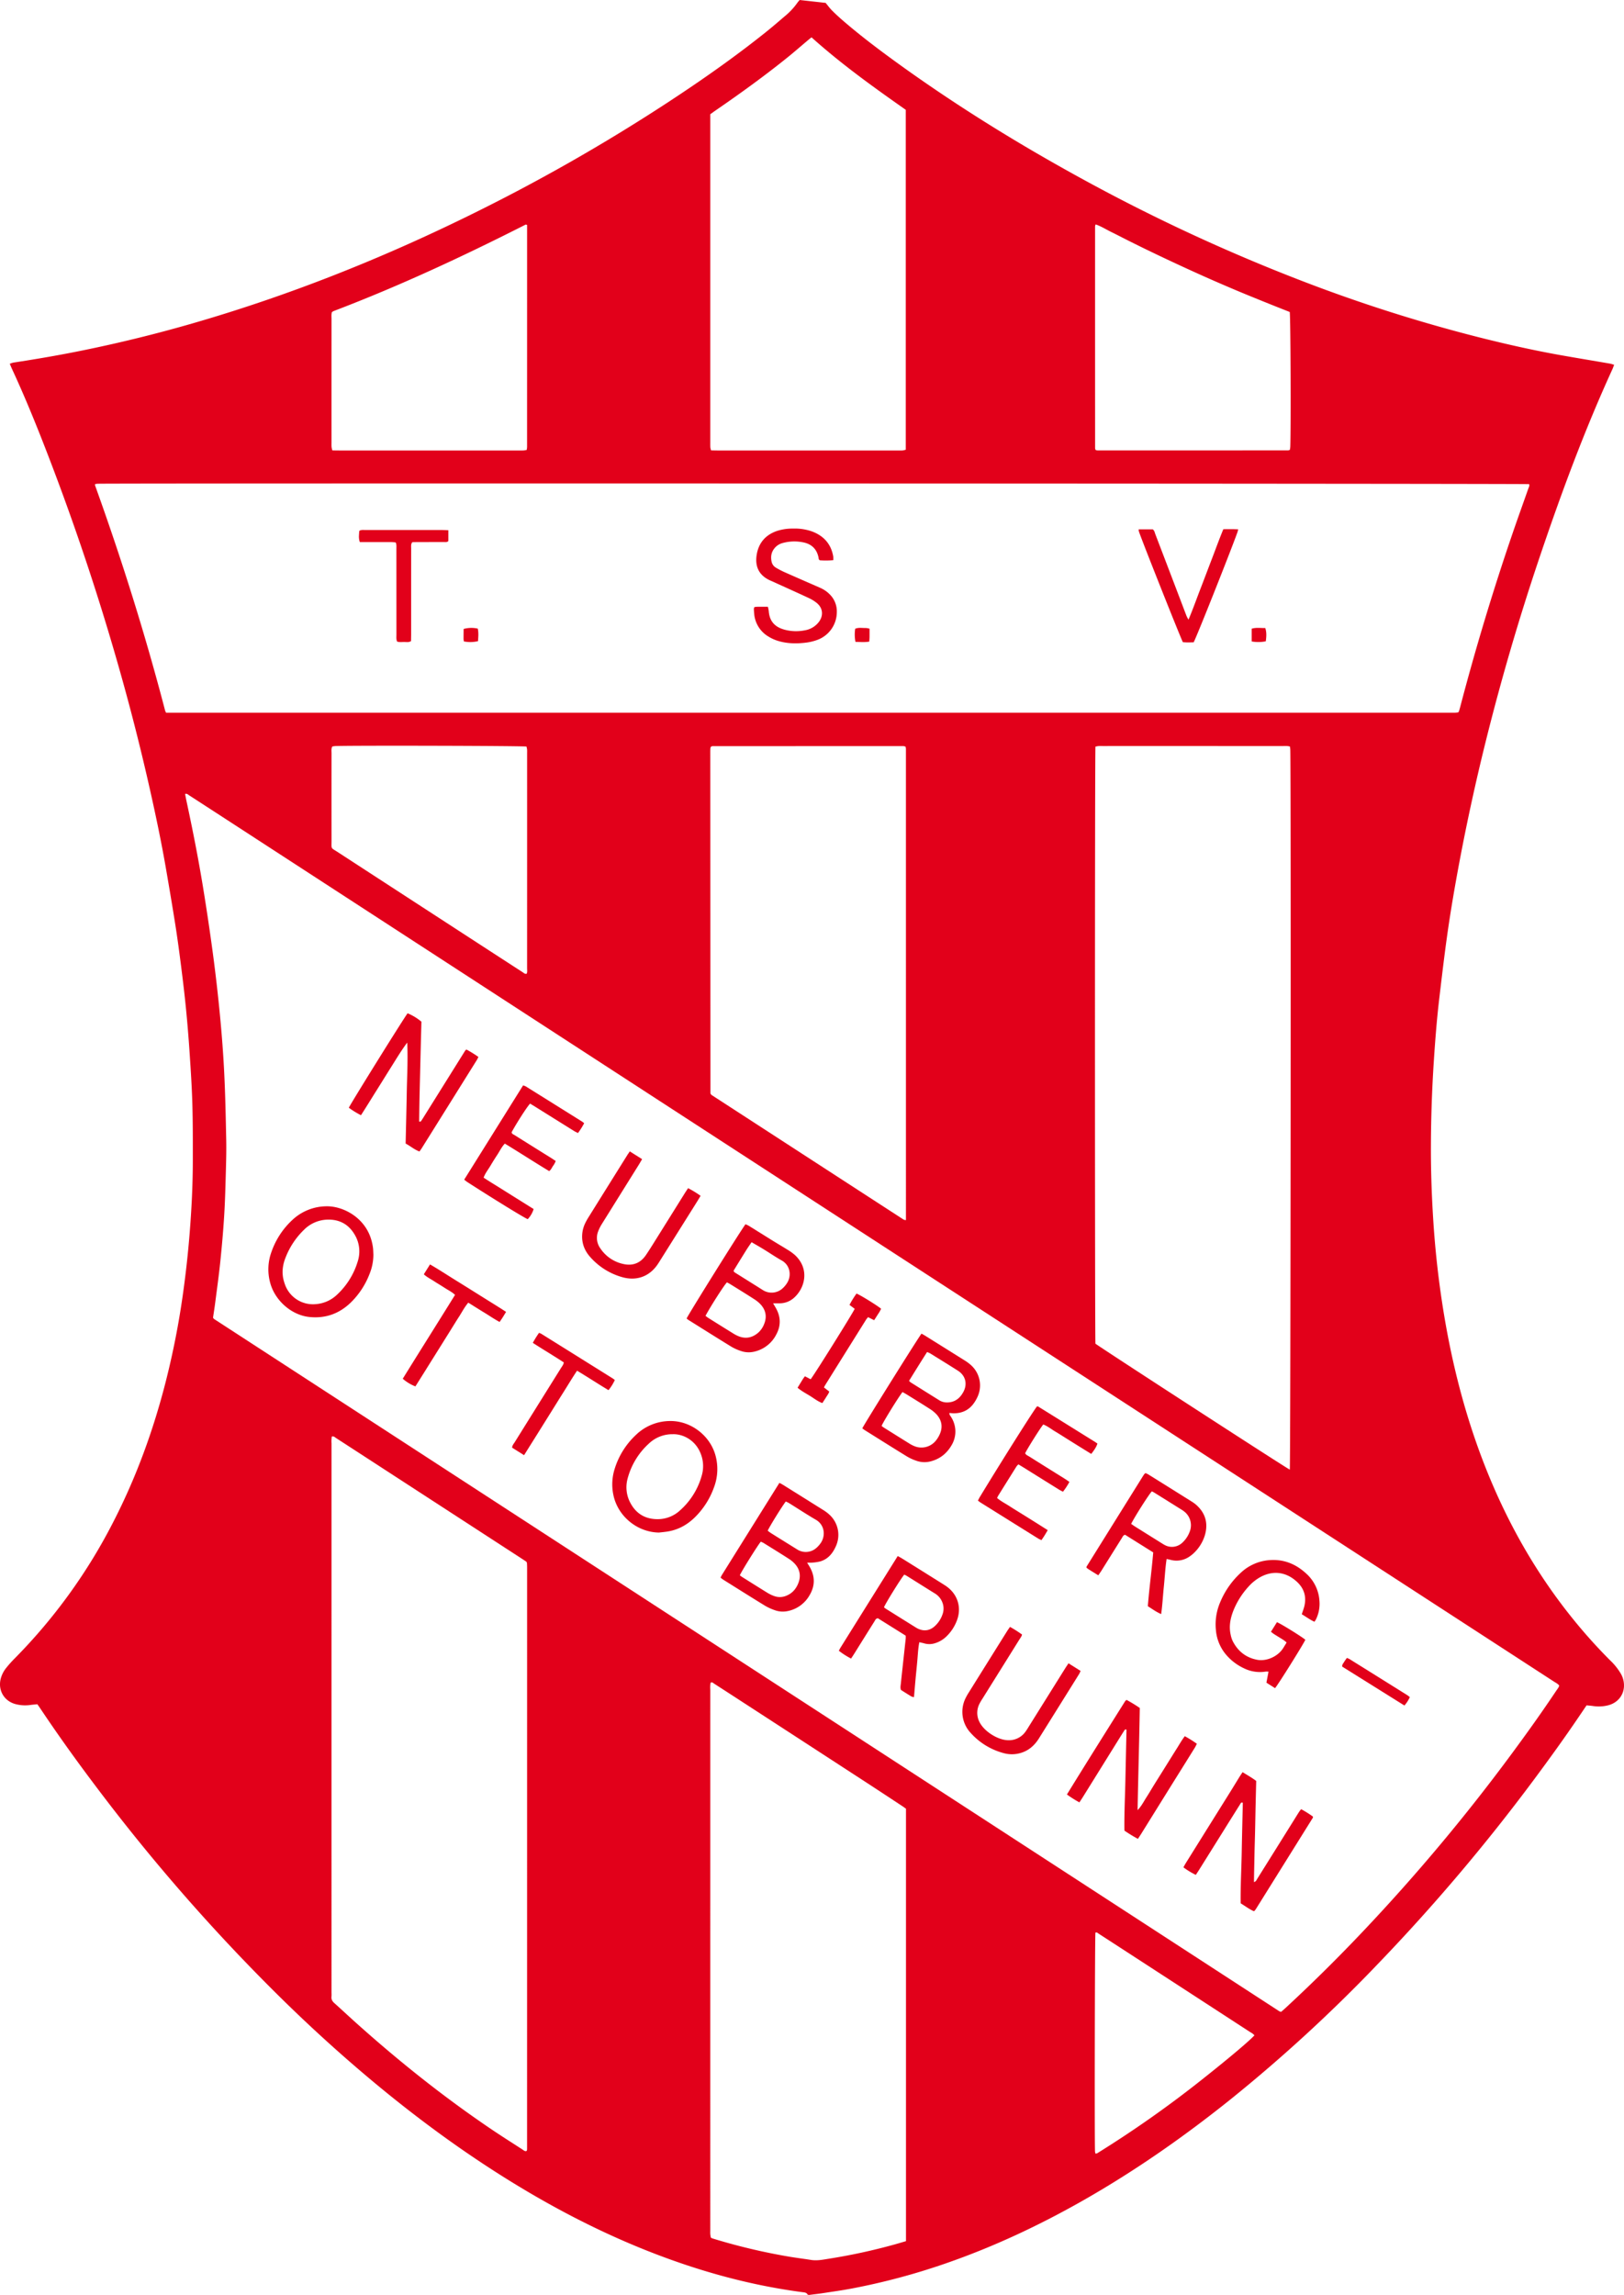 <svg id="Ebene_1" data-name="Ebene 1" xmlns="http://www.w3.org/2000/svg" viewBox="0 0 1448.827 2046.83"><defs><style>.cls-1{fill:#e2001a;}</style></defs><title>Zeichenfläche 1</title><path class="cls-1" d="M1415.435,1521c-2.563,3.779-4.807,7.087-7.049,10.4-12.926,19.072-26.428,37.731-40.17,56.221a1700.465,1700.465,0,0,1-137.895,162.9,1377.474,1377.474,0,0,1-132.728,122.07c-41.389,33.152-84.741,63.451-130.854,89.71-39.4,22.434-80.277,41.632-123.164,56.472a592.421,592.421,0,0,1-84.2,22.453c-8.476,1.6-17.033,2.771-25.563,4.077-3.622.555-7.27.945-10.905,1.417-.961.125-2.039.343-2.652-.57-.945-1.408-2.366-1.5-3.784-1.685-48.775-6.364-95.7-19.629-141.276-37.9-44.949-18.024-87.545-40.616-128.438-66.487-46.6-29.483-90.334-62.8-132-98.865q-34.668-30.006-67.242-62.277A1694.955,1694.955,0,0,1,87.785,1596.277c-17.876-23.581-35.186-47.587-51.63-72.2-.881-1.318-1.8-2.609-2.8-4.048-2.2.22-4.269.345-6.309.647a33.431,33.431,0,0,1-12.392-.585C3.718,1517.606-2.273,1507.414.8,1496.643a26.14,26.14,0,0,1,4.92-9.261,102.945,102.945,0,0,1,7.025-7.866,490.658,490.658,0,0,0,89.138-123.681c20.008-39.2,34.9-80.3,45.807-122.878a727.478,727.478,0,0,0,15.673-79.963q3.652-26.141,5.779-52.442c1.749-21.855,2.873-43.736,2.88-65.66.005-16.8.065-33.6-.422-50.383-.446-15.343-1.454-30.674-2.474-45.993q-1.308-19.624-3.238-39.206c-1.238-12.569-2.751-25.114-4.339-37.645-1.528-12.054-3.13-24.1-5.017-36.106-2.68-17.054-5.572-34.077-8.516-51.088-3.982-23-8.767-45.848-13.868-68.623q-13.314-59.442-30.218-117.972Q74.581,485.954,35.55,387.338c-7.74-19.464-15.821-38.784-24.631-57.792-.737-1.589-1.395-3.214-2.2-5.079a20.38,20.38,0,0,1,3.2-1.062c20.7-3.143,41.326-6.7,61.838-10.873q49.567-10.093,98.17-24.143c84.966-24.562,166.854-57.042,246.21-95.993A1651.771,1651.771,0,0,0,596.029,91.157C625.875,71.6,655.092,51.15,682.984,28.863c5.872-4.692,11.564-9.61,17.282-14.491a60.082,60.082,0,0,0,11.1-11.9C711.895,1.688,712.572,1,713.4,0l23.176,2.581c1.907,2.3,3.586,4.648,5.6,6.667,3.158,3.17,6.454,6.216,9.843,9.139,15.273,13.178,31.336,25.351,47.666,37.176,51.886,37.57,106.208,71.277,162.325,102.118a1617.132,1617.132,0,0,0,199.8,92.991A1387.049,1387.049,0,0,0,1319.271,300.8c24.014,6.06,48.167,11.533,72.557,15.88,14.785,2.635,29.606,5.065,44.406,7.618,1.208.208,2.377.647,3.78,1.039-.58,1.522-.964,2.732-1.488,3.878-24.984,54.583-45.761,110.8-64.94,167.627q-27.615,81.826-48.42,165.653-12.919,52.147-22.917,104.93c-4.136,22-7.961,44.055-11.089,66.216-2.659,18.837-4.869,37.739-7.106,56.632-2.22,18.744-3.677,37.558-4.906,56.394q-2.642,40.479-2.593,81.036c.06,20.643.849,41.264,2.184,61.857q2.065,31.843,6.531,63.457c7.629,53.859,20.333,106.423,40.5,157.047,19.546,49.071,45.387,94.5,78.831,135.487a469.163,469.163,0,0,0,31.813,35.266,54.489,54.489,0,0,1,9.578,11.937,20.89,20.89,0,0,1,2.775,11.972c-.653,8.136-6.295,14.431-14.586,16.352a34.059,34.059,0,0,1-12.868.538C1419.433,1521.329,1417.531,1521.212,1415.435,1521Zm-272.43,273.335c1.231-1.091,2.557-2.224,3.838-3.408q35.961-33.244,69.6-68.841a1689.282,1689.282,0,0,0,132.668-158.535c13.489-18.28,26.7-36.755,39.311-55.654.956-1.432,2.175-2.742,2.624-4.526-1.233-1.669-3.025-2.462-4.61-3.491q-299.618-194.476-599.248-388.934Q497.038,922.579,206.949,734.124q-19.113-12.413-38.238-24.807c-.981-.634-1.886-1.725-3.6-1.192.41,2.076.777,4.094,1.208,6.1,5.451,25.321,10.487,50.728,14.677,76.285q4.927,30.051,8.973,60.243,3.67,27.575,6.311,55.283c1.626,17.032,2.939,34.111,3.769,51.2.962,19.807,1.37,39.644,1.774,59.474.192,9.43-.064,18.876-.331,28.309-.371,13.111-.692,26.231-1.5,39.319-.835,13.564-2.032,27.113-3.424,40.633-1.261,12.243-2.973,24.44-4.538,36.651-.588,4.586-1.323,9.154-1.978,13.644a6.236,6.236,0,0,0,1.035,1.218q475.142,308.722,950.313,617.4A6.527,6.527,0,0,0,1143.005,1794.334ZM148.181,635.677q574.937,0,1149.544-.013c1.1,0,2.2-.193,3.175-.283a4.172,4.172,0,0,0,.671-.927q.634-2.062,1.182-4.149,20.382-77.721,46.371-153.751c4.654-13.612,9.544-27.142,14.319-40.713.458-1.3,1.277-2.556.746-4.027-4.363-.554-1261.628-.921-1277.092-.369a19.192,19.192,0,0,0-2.217.326,3.532,3.532,0,0,0-.079,1.146c23.793,66.052,44.8,132.97,62.513,200.915A14.5,14.5,0,0,0,148.181,635.677Zm1002.494,675.087c.722-5.043,1.11-618.653.445-642.009-.026-.923-.183-1.843-.292-2.88-2.22-.718-4.3-.468-6.335-.469q-80.4-.02-160.8-.01c-1.28,0-2.565-.053-3.838.041a20.034,20.034,0,0,0-2.567.5c-.579,4.66-.552,528.568-.012,532.481C981.639,1201.869,1146.979,1309.064,1150.675,1310.764ZM469.439,1918.577c.3-.236.457-.307.535-.427a1.172,1.172,0,0,0,.139-.455,6.224,6.224,0,0,0,.111-.949q.02-259.422.025-518.844c0-1.277-.079-2.555-.135-3.832a1.367,1.367,0,0,0-.158-.445c-.063-.146-.142-.286-.377-.752-1.465-.971-3.184-2.13-4.922-3.259q-62.97-40.893-125.943-81.781Q319.2,1295.16,299.678,1282.5c-.994-.642-1.9-1.775-3.657-1.252a26.623,26.623,0,0,0-.263,6.093q-.014,245.023-.009,490.046a28.219,28.219,0,0,1-.019,3.357c-.3,2.484.755,4.213,2.563,5.829,6.442,5.756,12.743,11.669,19.174,17.436,38.279,34.325,78.38,66.341,121,95.136,9.009,6.086,18.206,11.895,27.339,17.8C466.958,1917.681,468.014,1918.808,469.439,1918.577Zm338.817-305.39c-1.288-.917-2.176-1.593-3.106-2.2-10.552-6.941-21.084-13.914-31.672-20.8q-56.5-36.745-113.041-73.439-11.667-7.578-23.356-15.121c-.868-.559-1.663-1.608-3.157-.791a27.245,27.245,0,0,0-.247,6.034q-.014,241.163-.008,482.325c0,1.12-.055,2.244.023,3.358.076,1.084.292,2.158.417,3.031a5.9,5.9,0,0,0,1.052.7c1.366.448,2.745.859,4.121,1.274a537.572,537.572,0,0,0,63.869,15c6.77,1.169,13.6,1.986,20.385,3.068,5.338.851,10.539-.215,15.729-1.043a527.144,527.144,0,0,0,58.98-12.792c3.206-.9,6.394-1.859,10.011-2.914Zm-.034-524.968q0-210.685-.015-420.4a10.526,10.526,0,0,0-.374-1.918,9.084,9.084,0,0,0-1.909-.441q-85.185,0-170.37.052a3.608,3.608,0,0,0-1.219.459,3.387,3.387,0,0,0-.3.505,3.547,3.547,0,0,0-.253.909c-.062.956-.108,1.916-.108,2.874q.064,152.374.143,304.747a1.148,1.148,0,0,0,.12.457c.066.143.175.266.7,1.037,56.807,36.856,114.214,74.1,171.632,111.327A7.452,7.452,0,0,0,808.223,1088.22ZM634.391,401.682c2,.039,3.89.108,5.783.108q80.873.009,161.747,0c1.12,0,2.248.07,3.357-.041a22.245,22.245,0,0,0,2.8-.644V97.959c-28.92-20.294-57.614-40.88-84.105-64.668-1.27,1.039-2.377,1.923-3.46,2.835-6,5.047-11.9,10.214-18,15.131-20.686,16.671-42.223,32.2-64.107,47.247-1.565,1.076-3.095,2.2-4.741,3.377v6.4q0,143.029,0,286.057c0,1.6-.035,3.2.065,4.8A14.851,14.851,0,0,0,634.391,401.682ZM470.24,200.652c-.906-.3-1.1-.431-1.2-.381-55.89,28.346-112.635,54.794-171.241,77.109a11.76,11.76,0,0,0-1.67.971c-.638,2.073-.372,4.162-.372,6.217q-.025,54.955-.011,109.91c0,1.44-.065,2.886.052,4.317a19.318,19.318,0,0,0,.724,2.929c2.211.025,4.277.068,6.343.068q80.153.006,160.305,0c1.28,0,2.563.047,3.838-.031.916-.056,1.821-.284,2.856-.457a18.943,18.943,0,0,0,.356-2.512Q470.248,299.707,470.24,200.652Zm507.245-.5a6.37,6.37,0,0,0-.529,1.582q-.021,99.105.018,198.21a4.917,4.917,0,0,0,.545,1.44,9.274,9.274,0,0,0,1.8.352q84.947.005,169.895-.042a5.878,5.878,0,0,0,1.541-.52,26.077,26.077,0,0,0,.362-2.71c.627-18.828.251-115.644-.5-120.2-4.738-1.876-9.628-3.8-14.509-5.748q-7.345-2.934-14.672-5.912c-4.884-1.985-9.768-3.973-14.634-6s-9.718-4.1-14.562-6.178-9.68-4.186-14.5-6.32-9.629-4.3-14.429-6.486q-7.418-3.376-14.808-6.815-7.171-3.336-14.313-6.736t-14.252-6.871q-7.106-3.474-14.175-7.024c-4.714-2.362-9.384-4.817-14.122-7.129C986.966,204.762,982.551,201.906,977.485,200.156ZM296.436,665.827c-1.043,1.978-.667,3.934-.669,5.818q-.04,39.112,0,78.223c.013,7.748-.932,5.905,5.643,10.18q69.371,45.109,138.78,90.158,13.074,8.492,26.166,16.956c1.015.654,1.918,1.8,3.576,1.228.619-1.614.308-3.379.309-5.089q.03-95.739.016-191.479c0-1.12.065-2.246-.035-3.357a21.175,21.175,0,0,0-.538-2.6c-4.478-.67-153.723-1.048-170.553-.448A22.417,22.417,0,0,0,296.436,665.827ZM977.283,1920.788a5.037,5.037,0,0,0,1.548-.281,987.06,987.06,0,0,0,95.932-67.7c22.421-17.782,40.612-33.181,44.339-37.5-1.192-1.555-2.969-2.365-4.555-3.4q-54.072-35.143-108.161-70.259-13.069-8.487-26.149-16.957c-.874-.564-1.7-1.584-2.985-.931-.478,3.685-.819,184.747-.35,195.169A12.242,12.242,0,0,0,977.283,1920.788Z"/><path class="cls-1" d="M689.707,1162.414c1.142,1.959,1.874,3.172,2.565,4.407,4.328,7.731,4.488,15.579.294,23.359a29.305,29.305,0,0,1-20.28,15.491,21.365,21.365,0,0,1-11.793-.895,42.041,42.041,0,0,1-8.254-3.791c-12.809-7.865-25.528-15.877-38.27-23.851a12.772,12.772,0,0,1-1.409-1.178c1.631-3.839,48.778-79.3,52.523-84.045a24.088,24.088,0,0,1,2.853,1.312c7.478,4.63,14.92,9.318,22.4,13.95,3.94,2.441,7.96,4.753,11.879,7.227a47.975,47.975,0,0,1,6.649,4.692c13.874,12.521,9.319,30.013-.877,38.736a19.116,19.116,0,0,1-12.833,4.585C693.591,1162.409,692.031,1162.414,689.707,1162.414ZM629.4,1173.6c.988.738,1.7,1.355,2.494,1.85,7.435,4.66,14.868,9.323,22.34,13.924a29.683,29.683,0,0,0,5.11,2.582c6.262,2.339,11.92,1.037,16.949-3.21a19.8,19.8,0,0,0,5.4-7.8c2.562-6.2,1.648-11.95-2.63-16.992a28.151,28.151,0,0,0-6.184-5.2c-7.1-4.6-14.311-9.009-21.493-13.474-.933-.58-1.938-1.046-2.867-1.543C645.924,1146.367,634.123,1164.8,629.4,1173.6Zm41.106-65.674c-1.735,2.572-3.222,4.642-4.57,6.8-3.812,6.1-7.568,12.236-11.337,18.364a.859.859,0,0,0-.047.473,3.7,3.7,0,0,0,.133.547,7.178,7.178,0,0,0,.988.886c8.258,5.19,16.543,10.338,24.784,15.554a14.509,14.509,0,0,0,17.4-1.171,22.931,22.931,0,0,0,4.07-4.677c4.611-6.9,2.923-16.291-4.407-20.409-5.57-3.129-10.855-6.763-16.31-10.1C677.827,1112.112,674.36,1110.169,670.509,1107.922Z"/><path class="cls-1" d="M720.067,1393.726c1.072,1.761,1.751,2.817,2.371,3.906,4.766,8.373,4.758,16.772-.141,25.047a28.967,28.967,0,0,1-20.03,14.328,20.977,20.977,0,0,1-11.316-.977,46.165,46.165,0,0,1-8.666-4.025c-12.4-7.606-24.713-15.368-37.046-23.09-.786-.492-1.492-1.112-2.4-1.8a24.205,24.205,0,0,1,1.085-2.232q25.643-41.087,51.4-82.309c1.127.6,1.987.986,2.781,1.481q18.316,11.423,36.6,22.891a35.615,35.615,0,0,1,4.981,3.734,24.4,24.4,0,0,1,5.986,28.487c-2.837,6.39-7.049,11.472-14.036,13.5a41.332,41.332,0,0,1-7.067,1.036C723.329,1393.836,722.06,1393.726,720.067,1393.726Zm-60.023,11.255a22.2,22.2,0,0,0,1.79,1.379c7.834,4.922,15.658,9.861,23.54,14.707a31.521,31.521,0,0,0,5.192,2.4,14.642,14.642,0,0,0,11.2-.356c5.179-2.14,8.507-6.106,10.492-11.212,2.335-6.007,1.481-11.665-2.667-16.588a26.063,26.063,0,0,0-5.773-4.958c-7.5-4.845-15.12-9.518-22.711-14.227a18.97,18.97,0,0,0-2.389-1.083C675.773,1378.571,661.61,1401.3,660.044,1404.981Zm24.857-39.73c.961.7,1.933,1.5,2.986,2.163,3.915,2.477,7.857,4.912,11.79,7.361s7.863,4.9,11.8,7.342a14.2,14.2,0,0,0,16.559-1.284,22.641,22.641,0,0,0,4.154-4.592c4.433-6.375,3.7-16.1-4.351-20.786-8.143-4.739-16.018-9.937-24.027-14.907a28.549,28.549,0,0,0-2.778-1.355C697.828,1343.233,686.318,1361.829,684.9,1365.251Z"/><path class="cls-1" d="M769.292,1273.936c1.978-4.209,50.179-81.294,52.814-84.459.912.509,1.884,1,2.8,1.571q17.909,11.167,35.792,22.375a38.728,38.728,0,0,1,5.386,3.989,24.258,24.258,0,0,1,5.977,28.462,32.952,32.952,0,0,1-3.639,6.181c-4.454,5.934-10.571,8.55-17.91,8.455-1.1-.014-2.194-.182-3.495-.3-.179,1.614.808,2.5,1.419,3.488a24.326,24.326,0,0,1,3.857,11.708,23.7,23.7,0,0,1-2.973,12.911c-4.413,7.973-10.909,13.182-19.893,15.275a21.59,21.59,0,0,1-12.258-.865,42.668,42.668,0,0,1-8.233-3.831c-12.533-7.7-24.979-15.541-37.447-23.346C770.709,1275.065,770,1274.46,769.292,1273.936Zm35.857-32.377c-4.032,5.218-17.245,26.663-18.64,30.2a21.854,21.854,0,0,0,1.8,1.392q11.556,7.252,23.14,14.46a27.823,27.823,0,0,0,3.813,1.99,16.48,16.48,0,0,0,19.825-4.942,25.276,25.276,0,0,0,3.415-5.727c2.749-6.353,1.611-12.249-2.9-17.345a30.15,30.15,0,0,0-6.276-5.108c-6.838-4.411-13.784-8.654-20.7-12.947C807.56,1242.877,806.448,1242.3,805.149,1241.559Zm5.865-10.01a8.846,8.846,0,0,0,1.232,1.268q12.782,8.026,25.589,16.011a12.871,12.871,0,0,0,6.8,2c7.043.074,11.751-3.59,14.885-9.5,3.758-7.09,1.816-14.5-4.924-18.8-8.211-5.243-16.514-10.342-24.8-15.472a20.353,20.353,0,0,0-2.732-1.159C821.537,1214.546,816.263,1223.06,811.014,1231.55Z"/><path class="cls-1" d="M951.833,1600.5c17.315-28.128,34.669-55.713,52-83.309a6.109,6.109,0,0,1,1.213-1.037,117.64,117.64,0,0,1,11.8,7.2c-.486,30.153-1.408,60.092-1.964,91.115,3.733-3.939,5.529-7.815,7.812-11.333,2.347-3.618,4.507-7.357,6.777-11.026s4.577-7.317,6.864-10.976q3.3-5.286,6.6-10.576c2.287-3.66,4.556-7.33,6.871-10.972,2.3-3.619,4.378-7.392,7.193-11.081a107.2,107.2,0,0,1,10.764,6.748c-.6,1.184-1.082,2.32-1.724,3.354q-8.6,13.847-17.255,27.664-15.331,24.623-30.645,49.257c-.922,1.48-1.905,2.922-2.962,4.537a118.709,118.709,0,0,1-12.057-7.364c-.214-15.069.566-30.061.885-45.059s.653-30.019.979-44.942c-1.226-.563-1.621.2-2.034.848q-1.939,3.028-3.836,6.082-16.455,26.464-32.908,52.93c-1,1.609-2.061,3.181-3.227,4.977A101.472,101.472,0,0,1,951.833,1600.5Z"/><path class="cls-1" d="M363.286,929.894c-5.156,6.877-9.488,14.113-13.975,21.249-4.594,7.307-9.132,14.649-13.725,21.957-4.494,7.15-8.887,14.366-13.548,21.566A79.4,79.4,0,0,1,311.209,988c1.456-3.486,49-79.846,52.426-84.251a47.33,47.33,0,0,1,12.334,7.507c-.255,9.686-.525,19.58-.774,29.474-.254,10.068-.477,20.137-.733,30.2-.25,9.815-.416,19.629-.505,29.336a4.528,4.528,0,0,0,1.072.163,1.136,1.136,0,0,0,.367-.3,2.942,2.942,0,0,0,.326-.349c.192-.255.371-.519.552-.782.091-.132.173-.269.259-.4.257-.4.517-.808.771-1.215L414.657,937.6c.085-.136.166-.274.257-.4a4.237,4.237,0,0,1,.29-.379,2.915,2.915,0,0,1,.34-.337c.123-.1.264-.179.6-.4a99.247,99.247,0,0,1,10.672,6.61c-.527,1.019-.947,1.991-1.5,2.878q-24.508,39.251-49.046,78.483c-.585.935-1.255,1.816-2.046,2.952-4.615-1.676-8.179-4.884-12.34-7.072.345-15.358.736-30.375,1.005-45.394C363.15,959.71,364.03,944.887,363.286,929.894Z"/><path class="cls-1" d="M1108.544,1580.574c4.269,2.671,8.284,4.9,12.161,7.842-.185,7.489-.383,14.985-.551,22.481-.168,7.517-.288,15.035-.461,22.551s-.438,15.03-.566,22.547c-.127,7.45-.354,14.9-.41,22.652,1.915-.6,2.272-1.921,2.893-2.911q16.691-26.63,33.321-53.3c1.356-2.17,2.693-4.353,4.078-6.5.505-.784,1.126-1.494,1.773-2.34a94.271,94.271,0,0,1,10.486,6.576,3.592,3.592,0,0,1,.094.678,1.132,1.132,0,0,1-.158.45q-25.394,40.709-50.8,81.41a14.714,14.714,0,0,1-1.163,1.514c-.093.113-.278.149-.7.362-4.053-1.8-7.718-4.589-11.688-7.024-.23-15.16.654-30.171.921-45.191.265-14.861.652-29.72.983-44.477-1.615-.66-1.9.511-2.357,1.234q-8.045,12.8-16.038,25.624-10.3,16.48-20.6,32.959c-.919,1.469-1.893,2.9-2.93,4.487a65.964,65.964,0,0,1-11.051-6.732c.738-1.323,1.372-2.581,2.115-3.771q19.94-31.957,39.9-63.9c2.624-4.206,5.181-8.454,7.788-12.67C1106.418,1583.765,1107.317,1582.451,1108.544,1580.574Z"/><path class="cls-1" d="M759.271,1479.27a68.156,68.156,0,0,1-10.9-6.979c.515-.977.9-1.83,1.389-2.617q25.5-40.837,51.133-81.84c1.515.849,2.776,1.488,3.97,2.234q18.3,11.417,36.571,22.868c1.218.763,2.433,1.539,3.58,2.4,9.426,7.085,12.856,18.407,8.845,29.478a38.416,38.416,0,0,1-9.562,14.757,24.822,24.822,0,0,1-9.759,5.882,16.505,16.505,0,0,1-9.9.3c-1.36-.4-2.758-.664-4.461-1.066-1.1,5.448-1.315,10.809-1.774,16.144-.465,5.411-1.064,10.811-1.56,16.22s-.935,10.808-1.431,16.581a8.178,8.178,0,0,1-2.274-.52c-3.145-1.892-6.237-3.873-9.31-5.8-.842-1.96-.348-3.886-.151-5.752,1.407-13.344,2.891-26.68,4.332-40.021.084-.78.011-1.576.011-2.686l-24.842-15.529c-1.9.228-2.306,1.592-2.956,2.627q-8.922,14.207-17.785,28.451C761.516,1475.888,760.535,1477.336,759.271,1479.27Zm47.435-74.867c-3.286,3.941-16.812,25.778-18.081,29.166.581.438,1.175.959,1.836,1.373q13.177,8.256,26.372,16.484c.54.337,1.088.668,1.656.956,5.513,2.793,10.95,2.129,15.486-2.044a25.3,25.3,0,0,0,7.1-11.171,14.975,14.975,0,0,0-.485-10.3,15.96,15.96,0,0,0-6.779-7.8c-8.4-5.212-16.767-10.487-25.154-15.723A21.6,21.6,0,0,0,806.706,1404.4Z"/><path class="cls-1" d="M979.819,1405.028c-2.789-1.728-5.352-3.3-7.893-4.9-.928-.585-1.8-1.253-2.541-1.77a3.949,3.949,0,0,1-.125-.71,1.032,1.032,0,0,1,.139-.456q25.118-40.3,50.247-80.6c.422-.677.871-1.34,1.351-1.977a5.691,5.691,0,0,1,.956-.753,20.15,20.15,0,0,1,2.385,1.112q19.539,12.177,39.044,24.407a28.667,28.667,0,0,1,3.857,2.842c8.059,7.191,10.663,16.087,7.847,26.46a36.571,36.571,0,0,1-10.131,16.594,25.663,25.663,0,0,1-3.352,2.71,20.259,20.259,0,0,1-17.325,3.225c-1.05-.271-2.122-.461-3.5-.758-1.26,8.3-1.625,16.418-2.454,24.49s-1.255,16.174-2.4,24.653c-4.5-1.923-8.007-4.572-11.908-7.027,1.265-16,3.462-31.815,4.811-47.977l-25.068-15.7c-1.728.33-2.149,1.656-2.808,2.707q-9.174,14.631-18.317,29.281C981.8,1402.213,980.871,1403.483,979.819,1405.028Zm29.327-45.86c1.4.95,2.552,1.784,3.754,2.538q11.549,7.242,23.117,14.453c.947.591,1.881,1.208,2.864,1.732a13.453,13.453,0,0,0,15.938-1.988,25.243,25.243,0,0,0,6.579-9.866,15.563,15.563,0,0,0-4.672-17.73,22.233,22.233,0,0,0-2.336-1.663q-12.363-7.743-24.747-15.454c-.662-.412-1.386-.725-2.039-1.063C1025.149,1332.564,1012.057,1353.127,1009.147,1359.168Z"/><path class="cls-1" d="M1161.352,1439.742c.918-2.826,1.742-4.912,2.27-7.07,2.034-8.318-.034-15.613-6.182-21.49-10.11-9.665-22.648-10.869-34.322-3.852a40.679,40.679,0,0,0-9.177,7.668,70.55,70.55,0,0,0-13.541,21.367c-2.755,6.949-4.163,14.116-2.487,21.587a24.074,24.074,0,0,0,1.706,5.468c4.558,9.147,11.823,15.006,21.9,16.932,8.515,1.628,18.576-3.019,23.2-10.318,1.022-1.615,2-3.255,3.124-5.078a30.468,30.468,0,0,0-2.64-2.143c-2.825-1.814-5.711-3.534-8.545-5.335-.919-.584-1.749-1.306-2.807-2.107l5.366-8.558c3.992,1.659,22.081,12.908,25.322,15.682-1.591,3.774-24.282,40.081-27.028,43.156l-7.694-4.873,1.87-9.818a14.473,14.473,0,0,0-2.547-.064,32.346,32.346,0,0,1-19.585-3.051,46.8,46.8,0,0,1-15.233-11.466,38.7,38.7,0,0,1-9.571-22.58,50,50,0,0,1,3.856-24.863,74.355,74.355,0,0,1,18.635-26.468,41.782,41.782,0,0,1,24.05-10.884c13.494-1.389,24.815,3.182,34.5,12.31a35.6,35.6,0,0,1,11.31,23.688,31.574,31.574,0,0,1-3.1,16.773,21.681,21.681,0,0,1-1.34,2.086C1168.543,1444.6,1165.182,1441.953,1161.352,1439.742Z"/><path class="cls-1" d="M587.888,1366.891c-19.561-.3-36.936-14.714-40.734-33.848a45.8,45.8,0,0,1,1.291-23.218,69.547,69.547,0,0,1,18.981-30.116,44.084,44.084,0,0,1,30.4-12.305c18.121-.227,35.145,12.535,40.262,29.929a46.006,46.006,0,0,1-1.113,29.216,70.994,70.994,0,0,1-16.158,25.848c-6.878,7.044-15.045,11.845-24.865,13.5C593.285,1366.345,590.578,1366.565,587.888,1366.891Zm12.313-87.723a30.293,30.293,0,0,0-21.233,8.277,64.351,64.351,0,0,0-19,31.088,29.318,29.318,0,0,0,2.411,21.891c5.2,9.839,13.649,14.645,24.628,14.516a29.244,29.244,0,0,0,19.651-7.807,64.549,64.549,0,0,0,19.59-31.8,29.961,29.961,0,0,0-1.5-19.726C619.9,1284.1,608.949,1278.843,600.2,1279.168Z"/><path class="cls-1" d="M333.112,1118.856a45.765,45.765,0,0,1-3.412,17.326,71.334,71.334,0,0,1-16.7,25.492c-10.389,10.067-22.76,14.476-37.19,12.926-15.756-1.692-30.541-14.639-34.767-30.468a45.166,45.166,0,0,1,1.077-27.387,70.225,70.225,0,0,1,19.044-28.983,44.848,44.848,0,0,1,30.1-11.87c14.685-.275,35.379,10.04,40.566,32.034a44.944,44.944,0,0,1,.955,5.185C333,1115.014,333.01,1116.94,333.112,1118.856Zm-81.03,15.651a41.164,41.164,0,0,0,.4,4.772,39.931,39.931,0,0,0,1.62,6.008,26.52,26.52,0,0,0,27.653,17.868,30.611,30.611,0,0,0,18.919-8.421,66.59,66.59,0,0,0,18.506-29.808,28.906,28.906,0,0,0-2.689-23.632c-5.552-9.579-14.078-14.04-25.177-13.471a30.59,30.59,0,0,0-20.113,9.033,69.1,69.1,0,0,0-16.527,25.018A35.022,35.022,0,0,0,252.082,1134.507Z"/><path class="cls-1" d="M472.911,984.311c-2.7,2.767-12.014,17.279-16.481,25.557.194,1.537,1.6,1.887,2.622,2.528q16.245,10.207,32.535,20.341c1.342.839,2.644,1.742,4.183,2.759a17.722,17.722,0,0,1-2.538,4.6c-.955,1.434-1.551,3.156-3.313,4.406-13.214-7.979-26.177-16.4-39.555-24.528-2.9,3.086-4.57,6.739-6.742,10.034q-3.167,4.805-6.1,9.763c-2.006,3.405-4.6,6.489-6.078,10.567,5,3.335,10.072,6.342,15.056,9.48q7.307,4.6,14.629,9.174c5,3.133,10,6.262,14.946,9.355a22.508,22.508,0,0,1-5.282,9.033c-3.53-1.463-29.733-17.553-53.841-33.084-.913-.588-1.733-1.322-2.823-2.163l52.531-84.073a13.462,13.462,0,0,1,2.353.872q25.24,15.726,50.445,31.507a18.658,18.658,0,0,1,1.676,1.375,64.374,64.374,0,0,1-5.5,8.734c-1.173-.6-2.313-1.082-3.35-1.728q-17.508-10.9-34.99-21.843C475.823,986.054,474.328,985.17,472.911,984.311Z"/><path class="cls-1" d="M930.742,1270.5c-2.589,3.044-14.192,21.493-16.157,25.639.711,1.588,2.329,2.111,3.648,2.94q15.829,9.951,31.7,19.828c1.327.831,2.6,1.756,4.128,2.8a61.731,61.731,0,0,1-5.749,8.766c-1.31-.709-2.573-1.311-3.753-2.044q-15.878-9.871-31.734-19.779c-1.349-.841-2.722-1.643-4.27-2.574a12.2,12.2,0,0,0-1.629,1.717q-8.29,13.194-16.513,26.43a17.753,17.753,0,0,0-.859,1.844c3.5,3.007,7.533,4.96,11.236,7.383,3.743,2.449,7.584,4.748,11.38,7.117q5.491,3.426,10.976,6.861c3.768,2.369,7.525,4.754,11.564,7.308-1.027,1.74-1.868,3.229-2.773,4.678-.836,1.339-1.739,2.636-2.769,4.189a21.691,21.691,0,0,1-2.631-1.178q-25.839-16.1-51.648-32.24c-.8-.5-1.532-1.1-2.459-1.766.578-1.114,1.023-2.107,1.583-3.03,19.212-31.681,48.257-77.69,51.131-81.016a3.245,3.245,0,0,1,.476-.047.973.973,0,0,1,.457.091q25.442,15.816,50.873,31.649c.668.416,1.295.9,2.11,1.473-1.136,3.457-3.2,6.2-5.51,9.206-3.625-2.241-7.142-4.4-10.65-6.585q-5.5-3.416-10.979-6.856c-3.524-2.2-7.007-4.472-10.583-6.584C937.807,1274.631,934.588,1271.965,930.742,1270.5Z"/><path class="cls-1" d="M953.272,1483.5l10.758,6.78a27.343,27.343,0,0,1-1.3,2.776q-17.888,28.691-35.818,57.356c-4.039,6.448-9.411,11.228-16.96,13.234a27.337,27.337,0,0,1-13.757.172,60.306,60.306,0,0,1-30.318-18.329,27.5,27.5,0,0,1-4.294-31.234,48.624,48.624,0,0,1,2.605-4.582q17.137-27.464,34.308-54.906c.747-1.195,1.6-2.325,2.578-3.745a105.492,105.492,0,0,1,10.736,6.837c-.456,1.839-1.61,3.19-2.516,4.642q-16.5,26.45-33.022,52.882a42.723,42.723,0,0,0-2.631,4.566,17.677,17.677,0,0,0,.107,15.74c4.032,8.41,16.253,16.209,25.573,16.407a18.034,18.034,0,0,0,15.364-7.374,47.194,47.194,0,0,0,2.64-4q16.528-26.43,33.048-52.866C951.206,1486.521,952.114,1485.234,953.272,1483.5Z"/><path class="cls-1" d="M561.881,1026.931l10.962,6.913c-1.041,1.771-1.884,3.285-2.8,4.753q-16.5,26.448-32.992,52.9a37.865,37.865,0,0,0-3.6,7.264,15.843,15.843,0,0,0,2.129,14.639,32.826,32.826,0,0,0,21.005,14.051c8.056,1.693,14.847-.974,19.6-7.963,2.155-3.172,4.22-6.408,6.254-9.66q14.245-22.769,28.453-45.56c.926-1.482,1.918-2.924,2.986-4.547a89.515,89.515,0,0,1,11.139,6.827c-1.106,1.841-1.981,3.353-2.909,4.833q-16.948,27.015-33.913,54.02c-.595.947-1.207,1.884-1.847,2.8-6.57,9.411-17.311,14.62-30.776,11.026a59.368,59.368,0,0,1-28.6-17.627c-5.181-5.61-8.009-12.258-7.609-20.072a27.294,27.294,0,0,1,2.736-10.6,54.135,54.135,0,0,1,2.783-5.029q17.377-27.88,34.8-55.732C560.269,1029.229,560.926,1028.333,561.881,1026.931Z"/><path class="cls-1" d="M405.966,1154.886c-2.878-2.726-6.249-4.257-9.287-6.257-3.069-2.021-6.263-3.852-9.337-5.866-3.036-1.99-6.369-3.563-9.232-6.224l5.521-8.813c7.865,4.552,15.18,9.362,22.617,13.968q11.414,7.068,22.776,14.222c7.394,4.67,14.9,9.177,22.456,14.151-1.236,2.014-2.206,3.641-3.224,5.237-.764,1.2-1.59,2.353-2.544,3.755-4.941-2.661-9.4-5.75-14.013-8.557s-9.177-5.7-13.933-8.669c-3.413,4.038-5.629,8.47-8.3,12.589-2.607,4.024-5.092,8.127-7.633,12.194q-3.938,6.3-7.878,12.607t-7.888,12.6q-3.814,6.1-7.621,12.2c-2.623,4.188-5.255,8.37-7.852,12.5a37.175,37.175,0,0,1-11.286-6.837C374.724,1204.775,390.42,1179.967,405.966,1154.886Z"/><path class="cls-1" d="M467.54,1297.869l-10.669-6.685c.105-2.078,1.385-3.384,2.283-4.824q20.667-33.154,41.373-66.283c.909-1.458,2.121-2.791,2.479-4.935-9.016-5.894-18.327-11.413-27.667-17.442a90.488,90.488,0,0,1,5.564-8.951,17.107,17.107,0,0,1,2.15.955q31.92,19.914,63.817,39.866a19.822,19.822,0,0,1,1.627,1.285,42.287,42.287,0,0,1-5.623,9.015c-9.471-5.64-18.479-11.65-28.069-17.338-4.257,6.346-8,12.651-11.911,18.841-3.928,6.212-7.787,12.469-11.681,18.7s-7.787,12.468-11.689,18.7S471.727,1291.2,467.54,1297.869Z"/><path class="cls-1" d="M762.508,1167.327l-4.63-3.48a79.122,79.122,0,0,1,6.264-10.115c3.439,1.339,17.892,10.25,21.915,13.509a29,29,0,0,1-2.989,5.218c-.991,1.627-2.046,3.216-3.207,5.03l-5.422-2.711a23.043,23.043,0,0,0-1.755,2.175q-18.193,29.067-36.346,58.159c-.418.669-.762,1.383-1.277,2.327l4.747,3.693c-.59,1.926-1.89,3.532-2.935,5.253-.991,1.631-2.064,3.213-3.229,5.014-4.207-1.51-7.531-4.279-11.147-6.489-3.648-2.229-7.466-4.236-10.968-7.178,1.664-2.71,3.222-5.283,4.82-7.831.5-.792,1.1-1.517,1.754-2.406l5.092,2.663C725.847,1227.131,760.8,1171.264,762.508,1167.327Z"/><path class="cls-1" d="M1257.743,1513.7a30.5,30.5,0,0,1-4.8,7.446l-55.525-34.7c-.174-1.832.941-2.864,1.642-4.043.722-1.214,1.585-2.344,2.506-3.685a15.231,15.231,0,0,1,2.261.932q25.982,16.2,51.933,32.441A22.137,22.137,0,0,1,1257.743,1513.7Z"/><path class="cls-1" d="M743.386,499.633a78.172,78.172,0,0,1-11.994.1c-1.2-.772-1.03-1.832-1.214-2.715-1.548-7.423-6.258-11.789-13.469-13.268a39.23,39.23,0,0,0-18.526.588,13.9,13.9,0,0,0-7.162,4.566c-2.99,3.6-3.623,7.742-2.62,12.187a8.012,8.012,0,0,0,3.893,5.259,74.174,74.174,0,0,0,7.2,3.777c10.654,4.735,21.346,9.387,32.027,14.062a27.384,27.384,0,0,1,8.673,5.887,21.249,21.249,0,0,1,6.358,16.017,26.479,26.479,0,0,1-17.436,24.643,45.2,45.2,0,0,1-9.738,2.387c-8.293,1.063-16.578,1.014-24.716-1.339a36.156,36.156,0,0,1-9.163-4.076,26.03,26.03,0,0,1-12.672-20.394c-.148-1.429-.238-2.866-.275-4.3a5.556,5.556,0,0,1,.425-1.476,10.061,10.061,0,0,1,1.808-.343c3.348-.034,6.7-.016,10.268-.016a30.508,30.508,0,0,1,.776,3.814c.772,10.748,7.264,15.3,16.39,17.16a39.936,39.936,0,0,0,15.736.042,19.8,19.8,0,0,0,12.5-7.383c4.366-5.736,3.75-12.485-1.818-17.034a33.35,33.35,0,0,0-6.892-4.29c-9.254-4.341-18.588-8.512-27.893-12.744-2.035-.926-4.059-1.881-6.117-2.753-11.646-4.937-14.407-13.981-12.511-24.075,1.844-9.813,7.71-16.627,17.239-20.125a44.661,44.661,0,0,1,15.088-2.347,46.112,46.112,0,0,1,16.971,2.583c10.372,3.933,16.906,11.182,18.839,22.269A22.356,22.356,0,0,1,743.386,499.633Z"/><path class="cls-1" d="M1064.9,572.869c-1.717.036-3.618.116-5.519.1-1.417-.009-2.833-.136-4.084-.2-1.865-3.3-36.222-89.775-39.208-98.642a11.6,11.6,0,0,1-.281-2h12.615c1.557,1.164,1.781,3.006,2.393,4.6q11.995,31.328,23.925,62.681c1.309,3.432,2.592,6.875,3.94,10.292a30.178,30.178,0,0,0,1.622,2.953c3.961-9.31,7.114-18.337,10.568-27.242,3.408-8.786,6.7-17.619,10.09-26.411,3.441-8.919,6.657-17.929,10.426-27,2.866-.013,5.56-.044,8.254-.03,1.566.008,3.133.088,4.99.145-.262,1.05-.385,1.817-.643,2.535C1097.527,492.661,1067.22,568.894,1064.9,572.869Z"/><path class="cls-1" d="M400,472.91v9.619c-1.089,1.243-2.443.916-3.672.921-7.993.031-15.985.012-23.978.022-1.579,0-3.158.058-4.509.085-1.458,1.849-1.021,3.675-1.03,5.387-.046,8.472-.021,16.944-.021,25.417q0,25.9,0,51.793c0,1.906-.061,3.812-.092,5.644-2.154,1.346-4.278.74-6.293.78-2.034.04-4.126.352-6.146-.393-.925-2.087-.585-4.186-.587-6.224q-.035-38.125-.031-76.251c0-1.888.311-3.831-.623-5.919-1.153-.1-2.383-.3-3.614-.306-7.833-.029-15.666-.016-23.5-.016H321.01c-1.279-3.483-.713-6.74-.458-10.015,1.736-1.121,3.541-.729,5.243-.734,12.948-.038,25.9-.021,38.845-.021q14.867,0,29.733.009C396.1,472.711,397.819,472.828,400,472.91Z"/><path class="cls-1" d="M426.243,560.662c.813,3.7.463,7.47.2,11.183a29.386,29.386,0,0,1-12.59.235,15.6,15.6,0,0,1-.3-2.181c-.011-3.014.039-6.029.065-8.934A25.989,25.989,0,0,1,426.243,560.662Z"/><path class="cls-1" d="M1116.661,572.1v-11.35c4.119-1.289,8.183-.485,12.121-.609,1.1,3.227,1.21,6.805.452,11.845A33.631,33.631,0,0,1,1116.661,572.1Z"/><path class="cls-1" d="M775.747,560.743c0,2.645.024,5.018-.01,7.391-.018,1.258-.138,2.514-.23,4.092-4.153.751-8.178.312-12.315.248a33.763,33.763,0,0,1-.234-11.705c3.144-1.3,6.339-.538,9.448-.658A15.791,15.791,0,0,1,775.747,560.743Z"/></svg>